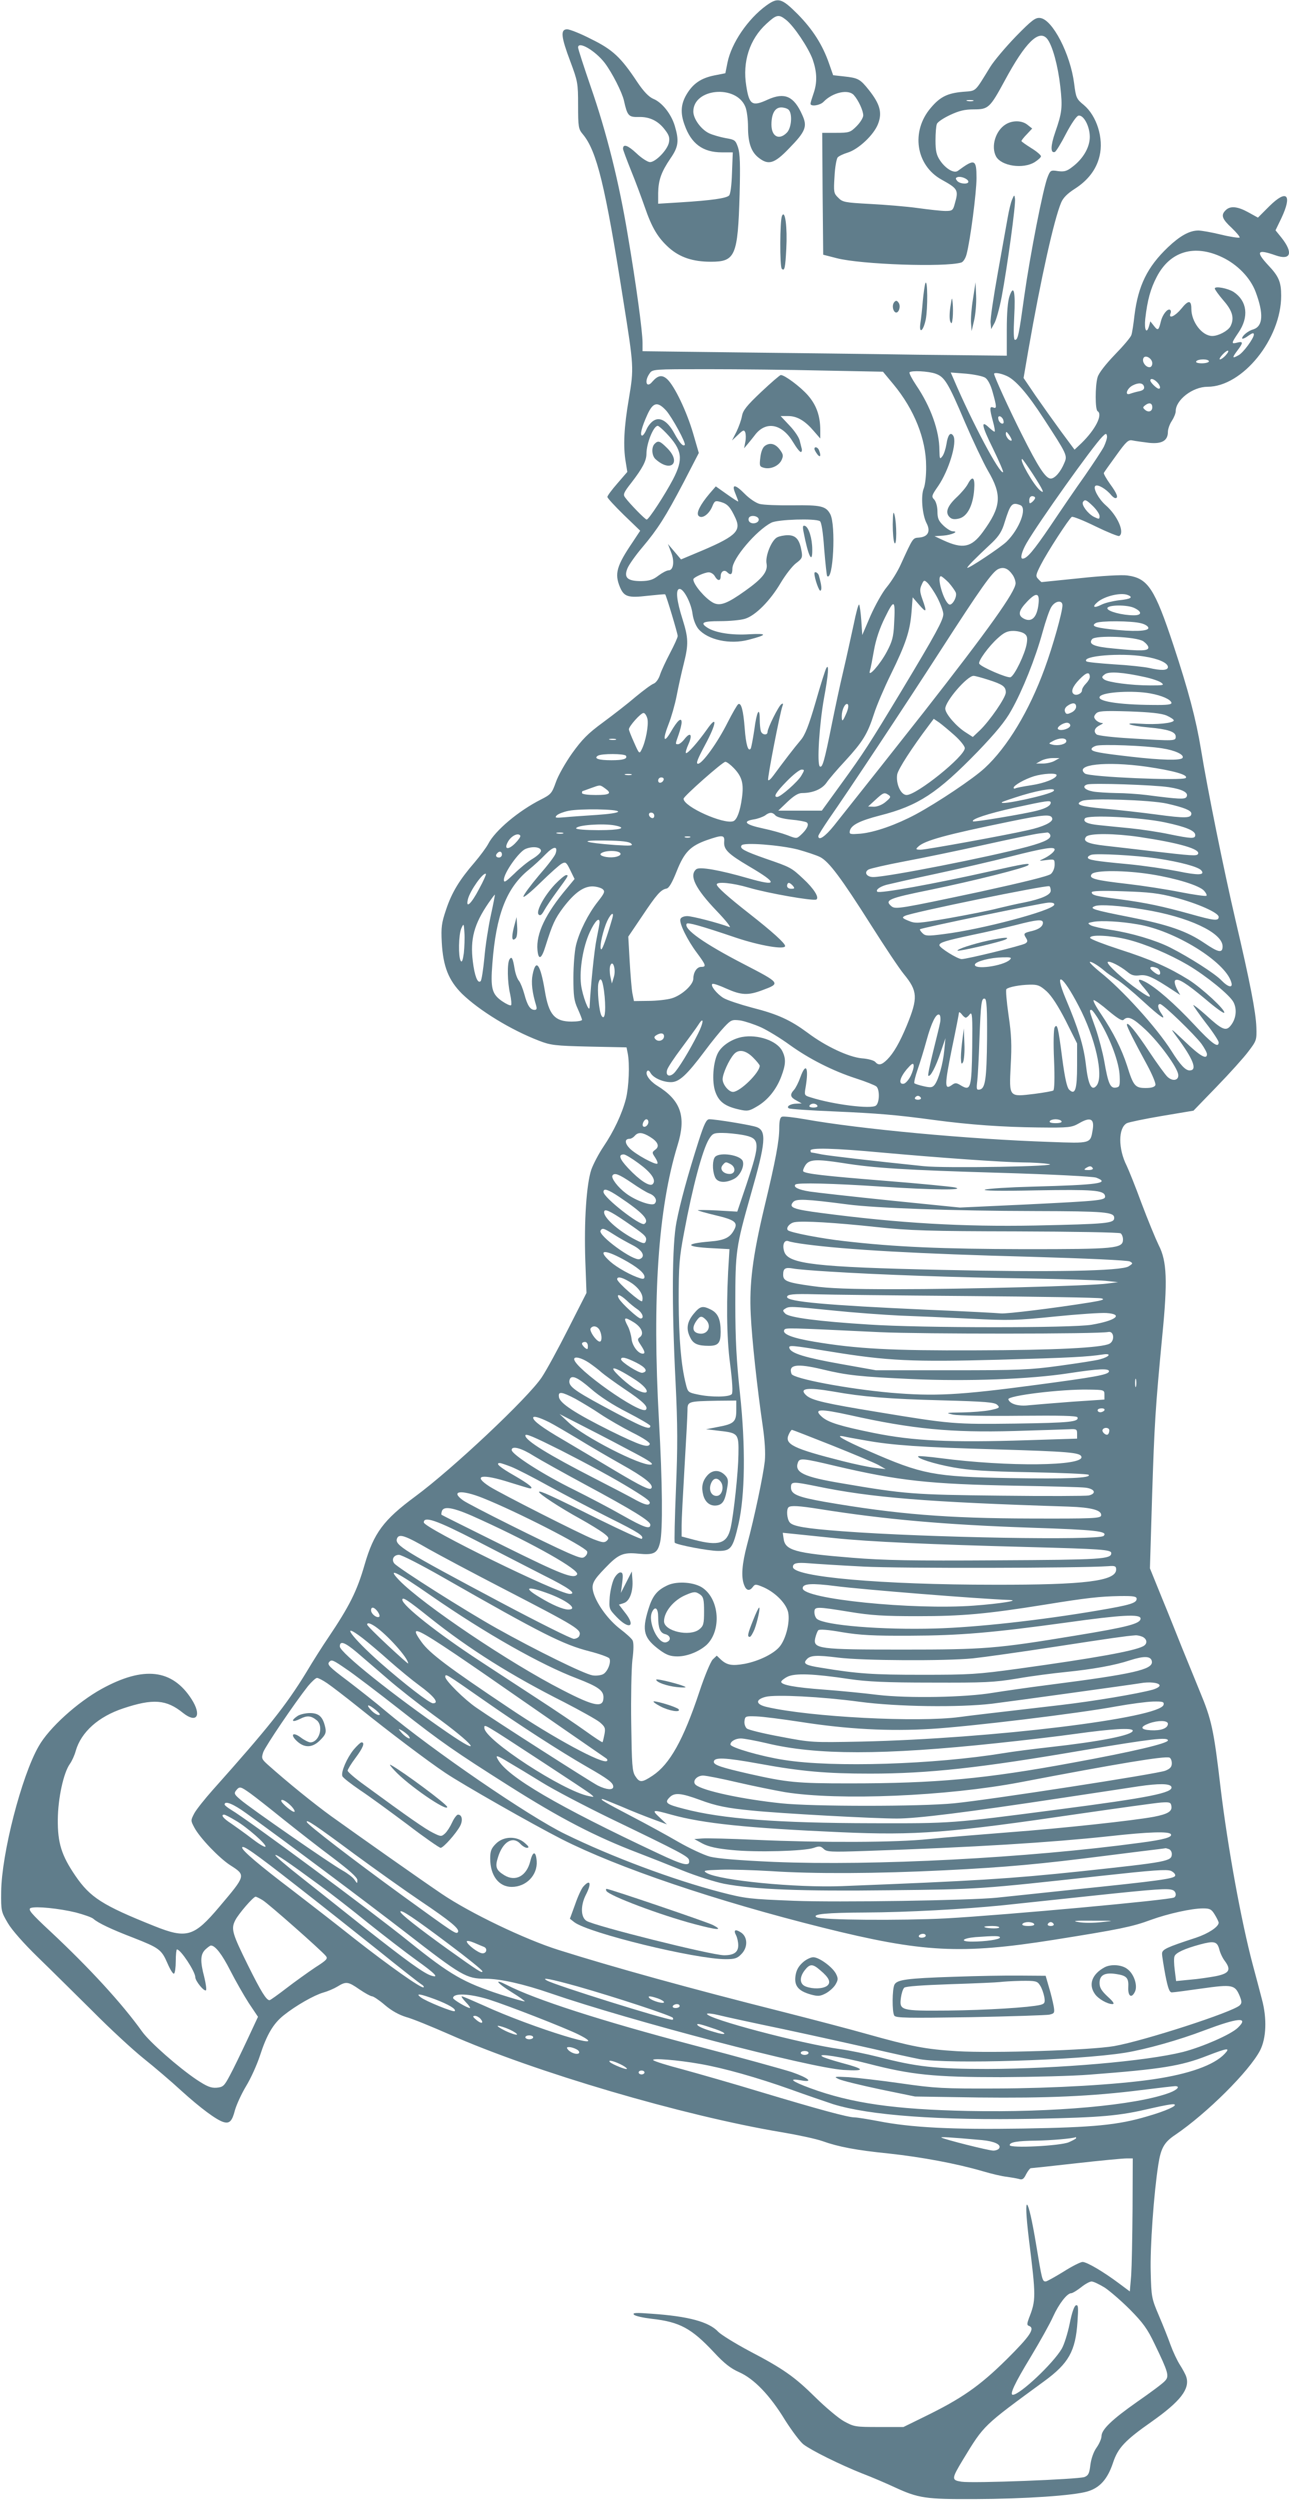 <?xml version="1.0" standalone="no"?>
<!DOCTYPE svg PUBLIC "-//W3C//DTD SVG 20010904//EN"
 "http://www.w3.org/TR/2001/REC-SVG-20010904/DTD/svg10.dtd">
<svg version="1.0" xmlns="http://www.w3.org/2000/svg"
 width="660pt" height="1280pt" viewBox="0 0 660 1280"
 preserveAspectRatio="xMidYMid meet">
<g transform="translate(0,1280) scale(0.1,-0.1)"
fill="#607d8b" stroke="none">
<path d="M3924 12772 c-95 -69 -179 -193 -199 -292 l-11 -55 -56 -11 c-69 -14
-110 -42 -143 -98 -29 -49 -32 -95 -10 -155 34 -97 94 -141 191 -141 l56 0 -4
-105 c-2 -65 -8 -109 -15 -116 -14 -14 -89 -25 -250 -35 l-113 -7 0 54 c1 67
16 109 63 178 41 59 45 90 22 167 -18 60 -65 120 -110 138 -23 10 -49 37 -82
86 -84 127 -126 166 -236 220 -54 28 -110 50 -123 50 -35 0 -32 -37 16 -164
38 -102 40 -111 40 -225 0 -111 2 -122 24 -148 72 -86 115 -264 207 -848 55
-345 55 -349 29 -506 -25 -145 -30 -245 -16 -325 l8 -50 -51 -59 c-28 -32 -51
-63 -51 -69 0 -6 38 -47 84 -92 l84 -81 -39 -59 c-82 -121 -93 -161 -65 -229
21 -50 41 -57 143 -45 48 5 88 9 89 7 6 -7 64 -200 64 -213 0 -8 -18 -47 -39
-87 -21 -40 -44 -89 -51 -110 -7 -23 -21 -42 -33 -47 -12 -4 -53 -35 -92 -67
-38 -33 -113 -91 -167 -131 -78 -57 -108 -88 -159 -159 -34 -48 -72 -115 -83
-148 -20 -56 -25 -62 -76 -88 -115 -58 -235 -159 -270 -227 -10 -19 -42 -62
-70 -95 -77 -89 -117 -154 -146 -242 -23 -68 -26 -90 -22 -168 7 -124 35 -194
104 -263 88 -85 248 -184 394 -240 59 -23 82 -26 256 -30 l192 -4 6 -30 c11
-55 6 -173 -9 -233 -20 -78 -63 -168 -115 -245 -23 -34 -51 -87 -62 -117 -25
-74 -38 -263 -31 -468 l6 -164 -93 -183 c-51 -101 -112 -213 -136 -249 -69
-104 -455 -468 -649 -611 -161 -119 -211 -186 -258 -348 -39 -136 -78 -213
-187 -375 -26 -38 -77 -118 -112 -177 -104 -170 -197 -286 -478 -601 -41 -46
-84 -100 -95 -120 -19 -37 -19 -37 0 -73 28 -53 128 -157 184 -193 81 -52 81
-51 -56 -213 -130 -154 -167 -165 -334 -98 -265 106 -327 146 -403 257 -71
104 -91 168 -90 288 1 108 29 239 62 285 10 14 24 44 30 67 28 96 116 175 243
217 153 51 221 46 307 -24 70 -55 96 -12 43 71 -99 154 -245 171 -460 53 -125
-69 -270 -200 -323 -294 -88 -153 -190 -551 -192 -745 -1 -98 0 -102 34 -160
21 -36 82 -105 154 -175 65 -63 191 -188 280 -276 88 -89 206 -198 261 -242
55 -44 142 -118 194 -166 96 -87 180 -150 216 -160 31 -9 44 6 58 61 8 28 33
83 57 123 24 39 56 110 71 156 35 108 68 164 122 207 61 49 156 103 202 116
22 6 55 20 73 31 44 27 54 26 113 -15 28 -19 57 -35 64 -35 7 0 37 -20 66 -45
34 -29 72 -50 108 -61 31 -8 131 -49 222 -89 436 -193 1199 -417 1702 -501 83
-14 176 -34 207 -45 84 -30 174 -47 342 -64 166 -18 344 -51 478 -90 47 -14
103 -27 125 -29 22 -3 50 -8 62 -11 17 -6 25 -1 37 24 9 17 20 31 24 31 4 0
108 11 231 25 124 14 240 25 258 25 l33 0 -1 -257 c-1 -142 -4 -295 -7 -341
l-7 -83 -55 41 c-80 60 -165 110 -187 110 -10 0 -54 -22 -98 -50 -44 -27 -85
-50 -91 -50 -17 0 -19 9 -48 185 -43 260 -68 283 -38 33 37 -298 37 -313 0
-407 -10 -27 -10 -35 0 -38 34 -12 7 -52 -115 -173 -139 -137 -230 -200 -423
-294 l-104 -51 -126 0 c-120 0 -127 1 -178 29 -29 16 -94 71 -145 121 -108
107 -166 148 -342 240 -71 38 -142 82 -157 97 -48 52 -154 80 -343 93 -79 6
-98 5 -89 -5 7 -7 48 -16 91 -21 143 -16 203 -48 319 -172 52 -56 85 -82 128
-101 77 -34 158 -118 236 -246 35 -55 77 -111 94 -124 42 -32 190 -105 301
-149 50 -19 124 -51 165 -70 123 -57 160 -62 410 -61 260 1 507 18 578 39 64
19 103 63 131 147 25 76 62 115 196 209 149 105 199 169 179 231 -4 13 -19 40
-33 62 -14 22 -35 67 -47 100 -12 34 -39 102 -60 151 -37 87 -39 95 -42 222
-4 125 16 406 39 552 13 84 30 114 87 152 162 110 379 326 434 432 32 63 36
164 9 263 -11 43 -32 122 -46 174 -60 225 -129 606 -165 905 -35 300 -46 351
-107 497 -30 73 -72 176 -93 228 -21 52 -65 164 -100 248 l-62 153 11 367 c12
376 17 454 52 822 28 282 24 384 -18 465 -16 33 -56 130 -88 215 -31 85 -66
171 -76 192 -44 87 -44 194 1 218 10 5 91 22 180 37 l161 27 119 123 c66 68
139 149 162 180 42 55 43 59 41 124 -3 79 -32 229 -107 549 -60 257 -144 673
-176 870 -26 159 -66 308 -141 535 -97 293 -131 345 -237 359 -28 4 -132 -2
-243 -14 -107 -11 -195 -20 -196 -20 -1 0 -9 7 -17 16 -14 14 -13 21 13 72 33
65 144 236 159 246 6 3 61 -19 122 -49 62 -30 116 -52 121 -49 29 18 -9 105
-70 158 -36 32 -65 86 -53 98 11 11 55 -14 82 -47 7 -8 16 -15 21 -15 17 0 9
23 -27 72 -19 27 -34 53 -32 57 2 4 30 44 63 89 53 74 63 82 85 77 14 -3 51
-8 83 -12 66 -7 97 11 97 56 0 14 9 40 20 56 11 17 20 39 20 50 0 58 87 125
163 125 179 0 377 245 377 466 0 70 -12 99 -66 156 -66 71 -57 84 37 51 79
-28 92 13 30 91 l-30 37 30 62 c57 121 28 150 -61 62 l-59 -59 -49 27 c-56 31
-93 34 -116 11 -26 -25 -19 -45 31 -91 25 -24 43 -46 40 -49 -3 -3 -46 3 -95
15 -49 12 -101 21 -116 21 -45 0 -94 -27 -156 -86 -105 -100 -152 -196 -171
-347 -5 -45 -12 -91 -16 -102 -3 -11 -41 -56 -85 -101 -48 -50 -82 -94 -88
-115 -13 -44 -13 -166 0 -174 28 -17 -11 -94 -83 -164 l-35 -33 -69 93 c-38
52 -97 135 -131 184 l-61 90 24 140 c65 372 132 671 168 757 10 25 32 47 71
72 67 43 110 99 126 167 22 90 -14 206 -81 262 -37 30 -40 37 -49 109 -19 151
-111 329 -174 336 -24 3 -42 -10 -125 -95 -53 -55 -112 -125 -131 -156 -82
-133 -69 -121 -140 -127 -78 -7 -116 -25 -164 -82 -103 -120 -77 -295 56 -368
83 -46 87 -53 67 -122 -9 -35 -13 -38 -48 -38 -21 0 -84 7 -142 15 -57 8 -167
17 -244 21 -129 7 -141 9 -163 32 -23 22 -24 29 -19 108 2 46 10 90 16 98 6 7
29 18 52 25 55 17 134 91 155 147 22 57 10 101 -46 172 -46 58 -56 63 -130 71
l-54 6 -21 60 c-33 95 -83 174 -161 253 -82 82 -100 87 -160 44z m100 -73 c41
-32 115 -143 137 -203 23 -67 24 -119 4 -176 -8 -23 -15 -46 -15 -51 0 -16 49
-9 67 10 46 48 127 66 155 34 24 -27 48 -80 48 -104 0 -11 -15 -36 -34 -55
-32 -32 -38 -34 -105 -34 l-71 0 2 -312 3 -312 70 -18 c124 -32 553 -47 637
-22 10 3 22 22 27 42 19 70 51 317 51 390 0 98 -9 101 -96 37 -20 -14 -63 12
-91 54 -18 27 -23 48 -23 102 0 37 3 75 7 84 3 10 33 30 67 46 47 22 75 29
123 29 74 0 82 8 158 148 105 195 175 264 217 213 27 -34 55 -137 67 -244 12
-108 9 -133 -26 -234 -24 -69 -25 -109 -2 -101 6 2 32 44 57 93 28 53 54 91
64 93 26 5 58 -54 58 -109 0 -54 -35 -113 -90 -154 -28 -22 -42 -25 -73 -21
-36 6 -39 4 -52 -28 -23 -53 -92 -409 -120 -609 -28 -203 -33 -227 -48 -227
-7 0 -8 39 -4 118 7 129 -2 169 -24 106 -9 -26 -14 -85 -14 -172 l0 -133 -455
5 c-250 4 -670 9 -932 12 l-478 6 0 43 c0 57 -32 295 -76 554 -45 271 -108
523 -190 759 -35 102 -64 191 -64 199 0 35 88 -16 137 -80 37 -49 89 -151 98
-193 17 -77 24 -84 74 -83 56 2 101 -19 136 -66 21 -27 25 -41 20 -65 -8 -38
-68 -100 -97 -100 -11 0 -43 20 -70 46 -44 41 -68 49 -68 22 0 -5 19 -56 41
-111 23 -56 54 -140 70 -186 37 -108 68 -159 125 -210 56 -49 122 -71 214 -71
125 0 138 29 147 345 4 154 2 209 -8 240 -13 38 -17 40 -64 48 -27 5 -66 16
-85 25 -41 20 -80 74 -80 111 0 119 219 139 266 25 8 -18 14 -65 14 -104 0
-81 16 -128 55 -158 50 -39 80 -30 155 48 85 87 95 112 68 171 -43 97 -90 118
-177 79 -80 -37 -95 -27 -110 71 -20 123 17 238 103 317 52 48 63 50 100 21z
m959 -416 c-7 -2 -21 -2 -30 0 -10 3 -4 5 12 5 17 0 24 -2 18 -5z m-945 -45
c20 -20 15 -91 -8 -116 -40 -42 -80 -22 -80 40 0 56 18 88 50 88 14 0 31 -5
38 -12z m920 -366 c5 -17 -43 -15 -57 2 -9 11 -9 15 1 19 17 6 51 -7 56 -21z
m1300 -389 c78 -37 144 -105 171 -177 42 -112 38 -176 -11 -192 -27 -7 -58
-33 -58 -46 0 -5 14 0 30 12 23 16 30 18 30 7 0 -19 -55 -94 -79 -106 -32 -18
-33 -13 -7 22 32 42 33 51 1 43 -32 -8 -31 -4 6 51 55 80 45 162 -24 208 -29
19 -97 32 -97 18 0 -5 20 -33 45 -62 47 -54 56 -91 35 -132 -13 -23 -61 -49
-93 -49 -52 0 -107 72 -107 139 0 45 -15 46 -51 1 -32 -39 -67 -55 -56 -25 4
8 2 17 -2 19 -13 8 -39 -25 -47 -59 -11 -46 -15 -50 -35 -24 l-19 24 -6 -22
c-13 -47 -26 -23 -20 35 11 96 27 154 59 215 68 131 193 168 335 100z m17
-503 c-10 -11 -23 -20 -28 -20 -6 0 0 11 13 25 27 29 42 25 15 -5z m-375 -40
c0 -11 -6 -20 -14 -20 -20 0 -39 27 -32 45 8 22 46 1 46 -25z m290 10 c0 -5
-16 -10 -36 -10 -21 0 -33 4 -29 10 3 6 19 10 36 10 16 0 29 -4 29 -10z
m-1977 -47 l308 -6 54 -65 c106 -128 167 -280 167 -419 1 -45 -5 -96 -12 -113
-16 -38 -8 -135 14 -178 22 -42 8 -70 -37 -74 -34 -3 -30 4 -95 -138 -16 -36
-48 -87 -71 -115 -23 -27 -60 -94 -84 -148 l-42 -98 -5 75 c-3 41 -8 77 -11
81 -4 3 -16 -43 -28 -102 -13 -59 -36 -166 -53 -238 -17 -71 -43 -194 -59
-273 -38 -190 -48 -224 -61 -216 -16 10 -3 214 21 349 22 118 27 181 12 155
-5 -8 -30 -87 -55 -175 -35 -120 -54 -169 -77 -195 -30 -35 -92 -116 -138
-179 -14 -19 -26 -30 -28 -24 -4 12 61 345 73 377 5 14 4 17 -5 11 -14 -8 -71
-123 -71 -142 0 -19 -27 -16 -34 3 -3 9 -6 36 -6 62 0 69 -16 39 -28 -56 -7
-46 -15 -88 -18 -94 -13 -20 -25 21 -31 104 -7 92 -18 132 -33 123 -6 -4 -30
-46 -54 -93 -52 -104 -130 -212 -152 -212 -12 0 -3 23 36 96 59 109 65 159 10
80 -46 -65 -101 -128 -108 -121 -3 2 3 23 13 45 22 49 11 65 -19 28 -12 -16
-27 -28 -34 -28 -15 0 -15 -1 3 50 8 23 15 51 15 62 0 29 -22 9 -56 -50 -36
-61 -42 -39 -11 40 14 35 33 101 42 148 9 47 25 119 36 162 25 100 24 131 -6
227 -31 97 -37 156 -15 156 21 0 59 -72 66 -128 4 -29 16 -60 30 -77 48 -56
162 -81 258 -55 96 25 97 33 4 28 -89 -6 -174 7 -215 33 -41 26 -25 34 63 34
48 0 105 5 128 12 54 16 130 93 184 185 24 40 58 84 77 99 32 24 35 30 29 63
-10 59 -29 81 -70 81 -19 0 -44 -5 -55 -11 -29 -15 -62 -97 -54 -135 7 -40
-21 -76 -110 -139 -91 -65 -128 -79 -163 -61 -40 21 -102 93 -102 120 0 10 58
36 79 36 11 0 25 -9 31 -20 14 -25 30 -26 30 -1 0 25 18 37 33 22 18 -18 27
-13 27 18 0 51 122 195 199 235 32 17 225 23 249 8 8 -5 16 -55 22 -142 6 -74
13 -136 15 -139 31 -31 46 261 16 317 -22 41 -48 47 -191 45 -74 -1 -151 2
-170 7 -20 5 -53 28 -75 50 -51 52 -71 54 -50 4 8 -20 15 -38 15 -41 0 -3 -26
14 -57 36 l-58 41 -32 -37 c-48 -57 -70 -100 -56 -114 17 -17 52 7 69 46 13
32 16 33 45 25 35 -10 49 -27 75 -83 31 -68 0 -95 -210 -182 l-69 -29 -33 39
-34 40 16 -42 c19 -47 12 -93 -13 -93 -9 0 -32 -12 -52 -27 -27 -21 -46 -27
-88 -28 -71 0 -90 18 -70 66 8 19 42 67 76 107 79 94 117 153 212 334 l77 149
-29 100 c-33 113 -95 242 -132 277 -27 25 -48 21 -77 -12 -29 -36 -43 1 -14
42 15 22 17 22 297 22 155 0 421 -3 590 -7z m577 -16 c46 -16 65 -46 150 -247
41 -95 94 -207 118 -249 74 -126 69 -185 -26 -315 -58 -79 -102 -88 -202 -42
l-45 21 45 3 c42 3 84 22 48 22 -9 0 -30 13 -47 29 -25 24 -31 37 -31 72 0 25
-7 50 -16 61 -16 16 -14 21 20 70 55 81 98 224 77 257 -14 22 -28 5 -35 -43
-4 -24 -13 -52 -21 -62 -13 -17 -14 -14 -15 31 0 100 -45 224 -119 333 -22 33
-37 62 -34 66 10 10 96 6 133 -7z m255 -21 c13 -9 28 -37 38 -75 21 -75 21
-85 2 -77 -18 7 -19 -5 -1 -71 8 -29 12 -53 8 -53 -3 0 -16 10 -29 22 -42 40
-37 9 21 -108 31 -64 55 -119 52 -121 -15 -15 -160 257 -253 476 l-15 34 78
-6 c43 -4 87 -13 99 -21z m108 10 c45 -19 107 -89 191 -219 120 -184 122 -189
106 -226 -19 -47 -49 -81 -70 -81 -26 0 -64 58 -150 230 -64 127 -140 294
-140 306 0 8 32 4 63 -10z m771 -32 c16 -16 21 -34 9 -34 -10 0 -43 32 -43 42
0 13 17 9 34 -8z m-66 -25 c2 -11 -6 -18 -25 -22 -15 -3 -36 -9 -47 -13 -29
-11 -16 28 14 43 31 16 54 13 58 -8z m42 -104 c0 -21 -19 -28 -36 -14 -14 12
-14 14 2 26 19 14 34 9 34 -12z m-2489 -17 c30 -34 103 -167 95 -176 -9 -9
-26 10 -53 59 -34 63 -74 87 -107 65 -13 -8 -29 -28 -36 -45 -7 -17 -17 -31
-22 -31 -13 0 -3 42 27 108 29 63 52 68 96 20z m1727 -52 c3 -12 -1 -17 -10
-14 -7 3 -15 13 -16 22 -3 12 1 17 10 14 7 -3 15 -13 16 -22z m-1727 -63 c83
-87 89 -133 35 -237 -41 -78 -124 -206 -135 -206 -7 0 -87 81 -110 113 -12 15
-8 25 32 76 57 74 77 112 77 148 0 53 36 143 58 143 4 0 24 -17 43 -37z m1769
-36 c0 -5 -7 -4 -15 3 -8 7 -15 20 -15 29 1 13 3 13 15 -3 8 -11 15 -24 15
-29z m472 -34 c-11 -21 -55 -87 -97 -148 -43 -60 -122 -176 -177 -258 -87
-128 -120 -167 -142 -167 -14 0 -4 37 20 79 62 107 339 496 388 545 18 18 21
19 24 4 2 -9 -6 -34 -16 -55z m-363 -141 c51 -79 63 -104 37 -83 -34 28 -110
161 -92 161 2 0 27 -35 55 -78z m11 -121 c0 -5 -7 -14 -15 -21 -13 -10 -15 -9
-15 9 0 12 6 21 15 21 8 0 15 -4 15 -9z m297 -43 c18 -18 33 -40 33 -50 0 -17
-2 -17 -29 -4 -32 17 -65 62 -56 76 10 15 17 12 52 -22z m-373 6 c37 -14 -4
-122 -70 -187 -31 -30 -195 -139 -201 -134 -3 4 37 45 128 130 34 33 50 58 63
103 30 96 38 104 80 88z m-1339 -74 c0 -18 -33 -26 -47 -12 -6 6 -7 15 -3 22
10 16 50 8 50 -10z m1299 -282 c9 -12 16 -32 16 -44 0 -42 -136 -233 -471
-661 -179 -227 -253 -321 -459 -580 -45 -56 -80 -80 -80 -53 0 5 25 44 54 87
98 140 387 576 570 860 209 324 267 406 298 420 27 12 50 3 72 -29z m-327 -40
c16 -18 33 -42 37 -52 8 -22 -20 -70 -35 -60 -29 18 -64 144 -41 144 4 0 22
-15 39 -32z m-58 -77 c17 -33 31 -71 31 -85 0 -30 -38 -100 -213 -391 -166
-275 -195 -320 -309 -477 l-100 -138 -112 0 -111 0 47 45 c33 31 55 45 75 45
55 0 102 20 125 53 12 18 55 68 96 112 89 97 114 137 147 240 14 44 53 135 86
202 77 157 98 221 106 317 l6 78 33 -38 c38 -44 41 -39 17 28 -14 39 -14 52
-4 74 11 25 13 26 30 10 10 -10 33 -43 50 -75z m517 -44 c-9 -59 -34 -82 -70
-66 -36 17 -33 41 14 90 49 51 66 44 56 -24z m458 57 c31 -12 15 -21 -44 -27
-33 -4 -74 -14 -91 -23 -38 -19 -49 -12 -20 13 36 31 119 51 155 37z m-1196
-149 c-3 -66 -10 -90 -37 -141 -35 -66 -99 -138 -87 -98 4 12 13 59 21 105 10
56 29 113 57 169 47 96 53 92 46 -35z m862 96 c0 -34 -49 -209 -91 -323 -79
-217 -191 -403 -307 -510 -58 -54 -240 -176 -353 -237 -99 -53 -209 -92 -283
-99 -52 -4 -58 -3 -55 13 6 31 50 53 154 80 197 50 294 114 502 328 91 95 141
155 171 210 57 100 124 268 160 400 16 58 36 117 46 131 20 31 56 35 56 7z
m369 -14 c39 -19 38 -37 -3 -37 -59 0 -136 20 -136 36 0 18 104 19 139 1z m34
-78 c21 -5 37 -16 37 -24 0 -17 -78 -20 -198 -6 -78 9 -95 17 -72 31 20 13
186 12 233 -1z m-598 -53 c14 -10 17 -21 12 -51 -8 -51 -62 -164 -83 -172 -15
-6 -150 52 -160 69 -8 12 49 90 95 131 32 29 49 37 79 37 21 0 46 -6 57 -14z
m609 -39 c14 -10 26 -24 26 -32 0 -18 -39 -19 -178 -5 -101 9 -131 22 -110 48
18 21 225 13 262 -11z m5 -78 c73 -11 121 -33 121 -54 0 -18 -35 -19 -99 -4
-25 5 -105 14 -178 18 -73 5 -136 11 -140 15 -28 28 174 45 296 25z m-279
-105 c0 -8 -9 -23 -20 -34 -11 -11 -20 -26 -20 -34 0 -16 -27 -29 -41 -20 -18
11 -8 39 28 76 36 37 53 41 53 12z m281 0 c37 -8 75 -21 85 -29 17 -13 11 -14
-56 -14 -98 0 -219 16 -237 31 -13 10 -12 14 4 26 21 16 95 10 204 -14z m-801
-14 c75 -24 90 -35 90 -65 0 -26 -82 -145 -133 -194 l-36 -34 -34 22 c-49 30
-107 97 -107 123 0 38 112 168 145 168 7 0 41 -9 75 -20z m830 -70 c60 -11
102 -30 108 -47 3 -10 -20 -13 -95 -12 -178 1 -295 20 -270 45 22 22 171 30
257 14z m-1555 -98 c-20 -47 -25 -51 -25 -18 0 33 18 69 30 61 6 -4 4 -21 -5
-43z m1175 30 c0 -11 -11 -24 -25 -30 -21 -10 -27 -9 -32 5 -4 10 1 21 12 29
26 19 45 17 45 -4z m463 -45 c20 -9 37 -20 37 -25 0 -14 -89 -23 -171 -17 -97
7 -60 -10 41 -19 100 -9 140 -22 140 -47 0 -23 -3 -23 -233 -9 -88 5 -165 14
-172 20 -18 15 -10 35 18 48 16 8 18 11 6 11 -9 1 -22 8 -29 16 -10 12 -10 18
1 31 12 14 34 16 169 12 111 -4 166 -10 193 -21z m-2658 -17 c7 -32 -9 -118
-30 -158 -11 -23 -13 -21 -38 36 -15 33 -27 64 -27 68 0 16 61 84 75 84 7 0
16 -14 20 -30z m1573 -85 c29 -26 52 -55 52 -65 0 -42 -246 -240 -298 -240
-30 0 -56 59 -48 106 6 28 74 134 163 252 l24 32 28 -19 c15 -11 51 -41 79
-66z m592 51 c0 -15 -45 -30 -61 -20 -13 8 20 33 44 34 9 0 17 -6 17 -14z
m-2327 -73 c-7 -2 -21 -2 -30 0 -10 3 -4 5 12 5 17 0 24 -2 18 -5z m2307 -7
c0 -16 -42 -26 -72 -18 -20 5 -20 6 3 18 32 18 69 18 69 0z m490 -37 c67 -10
115 -33 105 -49 -9 -14 -107 -12 -263 6 -166 19 -203 26 -203 39 0 6 10 13 23
17 29 9 251 1 338 -13z m-2745 -38 c9 -16 -14 -23 -75 -23 -65 0 -91 9 -69 23
19 12 136 11 144 0z m2195 -26 c-14 -8 -41 -14 -60 -14 l-35 0 25 14 c14 8 41
14 60 14 l35 0 -25 -14z m-1642 -38 c41 -43 51 -78 41 -151 -9 -68 -25 -112
-44 -120 -49 -18 -255 74 -255 115 0 12 200 189 214 189 7 0 27 -15 44 -33z
m2112 8 c137 -20 217 -42 201 -58 -15 -15 -495 5 -516 23 -56 46 107 64 315
35z m-1767 -46 c-18 -31 -106 -109 -124 -109 -20 0 -6 24 49 80 32 33 66 60
76 60 16 0 16 -2 -1 -31z m-870 4 c-7 -2 -21 -2 -30 0 -10 3 -4 5 12 5 17 0
24 -2 18 -5z m2177 -1 c0 -17 -62 -42 -130 -52 -40 -6 -76 -13 -81 -16 -5 -3
-9 -1 -9 3 0 12 56 44 104 59 46 14 116 18 116 6z m-2012 -24 c-6 -18 -28 -21
-28 -4 0 9 7 16 16 16 9 0 14 -5 12 -12z m2587 -38 c72 -11 103 -29 90 -50 -8
-13 -36 -12 -205 10 -41 5 -111 10 -155 10 -44 1 -98 4 -119 8 -43 8 -58 27
-29 36 28 8 339 -2 418 -14z m-2887 -6 c37 -26 25 -34 -48 -34 -40 0 -70 4
-70 10 0 6 1 10 3 10 1 0 20 7 42 15 50 18 46 18 73 -1z m2296 -14 c-19 -19
-281 -76 -264 -57 3 3 50 19 105 36 100 30 178 40 159 21z m-844 -20 c13 -9
10 -14 -15 -35 -17 -15 -43 -25 -60 -25 l-30 1 37 34 c41 38 46 40 68 25z
m1425 -44 c88 -20 125 -35 125 -51 0 -24 -30 -25 -178 -5 -81 11 -201 24 -267
30 -125 11 -156 22 -114 40 35 15 348 5 434 -14z m-595 5 c0 -15 -23 -29 -70
-41 -60 -16 -323 -60 -328 -55 -11 11 77 40 212 70 166 36 186 39 186 26z
m-2215 -46 c0 -6 -48 -13 -110 -17 -60 -4 -134 -9 -164 -12 -48 -4 -52 -3 -40
10 9 8 35 18 60 23 59 12 254 9 254 -4z m185 -21 c0 -9 -5 -14 -12 -12 -18 6
-21 28 -4 28 9 0 16 -7 16 -16z m620 2 c7 -9 40 -18 80 -22 37 -3 73 -10 80
-14 15 -9 2 -36 -30 -65 -21 -19 -22 -19 -68 -1 -26 10 -83 26 -126 35 -89 19
-107 36 -47 46 21 3 47 13 58 20 23 18 38 18 53 1z m1418 -17 c3 -18 -47 -42
-125 -59 -113 -26 -521 -100 -548 -100 -26 0 -28 2 -14 15 32 32 143 62 469
129 180 37 213 39 218 15z m576 -19 c109 -23 156 -43 156 -65 0 -20 -19 -19
-132 4 -51 11 -143 25 -203 31 -61 6 -133 13 -160 16 -58 6 -81 17 -70 34 12
20 287 6 409 -20z m-2815 -16 c65 -13 27 -24 -84 -24 -65 0 -115 4 -115 9 0
17 138 27 199 15z m-266 -41 c-7 -2 -21 -2 -30 0 -10 3 -4 5 12 5 17 0 24 -2
18 -5z m2493 -4 c12 -20 -20 -38 -116 -64 -198 -53 -717 -155 -789 -155 -34 0
-49 25 -23 39 10 5 92 24 182 41 91 17 275 55 410 85 135 30 261 56 280 58 19
2 38 5 42 5 4 1 10 -3 14 -9z m-2712 -7 c3 -5 -10 -23 -28 -41 -35 -34 -56
-29 -36 8 16 31 53 50 64 33z m3171 -7 c201 -30 314 -62 299 -87 -7 -11 -25
-10 -249 16 -77 9 -178 21 -224 26 -91 10 -119 23 -100 46 15 19 145 18 274
-1z m-2302 -2 c-7 -2 -19 -2 -25 0 -7 3 -2 5 12 5 14 0 19 -2 13 -5z m175 -22
c-3 -40 19 -62 127 -126 150 -88 148 -105 -5 -61 -146 42 -248 60 -265 46 -38
-32 -5 -99 105 -214 47 -49 76 -86 65 -82 -59 22 -191 56 -216 56 -17 0 -32
-6 -35 -15 -8 -20 36 -109 85 -174 46 -62 49 -71 21 -71 -22 0 -40 -28 -40
-60 0 -32 -60 -86 -111 -101 -24 -7 -78 -13 -119 -13 l-74 -1 -8 40 c-4 22
-10 96 -14 165 l-7 125 71 105 c74 111 96 136 125 141 13 3 29 31 52 89 39 98
70 129 154 159 81 28 92 27 89 -8z m-476 -10 c11 -11 -2 -12 -82 -7 -162 12
-193 25 -53 23 89 -1 126 -6 135 -16z m853 -30 c43 -12 95 -29 115 -39 45 -24
106 -105 260 -348 69 -109 144 -222 168 -251 71 -87 73 -121 15 -263 -36 -87
-68 -142 -100 -174 -29 -29 -45 -32 -62 -12 -6 7 -37 16 -69 18 -68 7 -184 61
-277 131 -88 65 -153 95 -283 128 -64 17 -130 39 -148 50 -34 21 -69 65 -56
72 4 3 36 -8 71 -24 76 -34 111 -36 185 -8 94 35 94 35 -99 135 -199 103 -306
178 -289 205 5 8 68 -9 254 -72 123 -41 250 -62 250 -42 0 14 -65 73 -185 167
-111 87 -165 136 -165 148 0 16 81 8 163 -16 98 -29 333 -70 347 -61 16 10
-13 56 -67 106 -61 57 -64 59 -192 103 -111 39 -135 52 -124 68 9 17 197 2
288 -21z m-1315 -7 c0 -8 -19 -26 -42 -40 -24 -14 -67 -49 -95 -77 -44 -42
-53 -48 -53 -31 0 35 77 144 111 158 36 15 79 10 79 -10z m75 -13 c-3 -12 -42
-63 -86 -113 -43 -51 -79 -100 -79 -108 0 -8 39 24 88 72 48 47 97 91 109 97
19 10 23 7 43 -34 l22 -45 -38 -46 c-110 -130 -160 -234 -152 -318 5 -54 21
-46 41 20 36 114 48 140 91 198 58 76 105 110 153 108 20 -1 43 -8 50 -15 12
-11 7 -21 -26 -63 -49 -62 -95 -153 -112 -224 -7 -30 -13 -104 -13 -165 0 -92
3 -118 22 -159 12 -27 22 -52 22 -57 0 -5 -24 -9 -53 -9 -87 0 -117 35 -137
156 -23 139 -46 170 -63 84 -8 -40 -2 -92 18 -157 5 -17 3 -23 -8 -23 -22 0
-37 23 -52 80 -8 29 -20 59 -28 69 -8 9 -18 36 -22 61 -9 55 -15 66 -26 49
-13 -20 -11 -119 3 -178 6 -28 8 -54 5 -57 -4 -4 -25 6 -47 21 -51 36 -59 65
-49 191 19 251 72 388 186 481 26 21 65 57 87 80 41 42 64 43 51 4z m2555 20
c0 -11 -27 -33 -59 -48 -24 -11 -22 -11 17 -6 41 5 42 5 42 -24 0 -17 -8 -37
-19 -47 -12 -11 -138 -42 -362 -91 -409 -87 -434 -91 -454 -75 -38 32 -17 41
200 85 223 46 486 112 500 126 12 13 -22 7 -197 -32 -281 -63 -566 -115 -576
-104 -9 9 11 25 46 35 20 5 133 31 251 56 117 25 290 65 385 89 173 44 226 52
226 36z m-2223 -25 c-2 -6 -16 -12 -31 -14 -37 -5 -81 7 -70 18 21 20 108 17
101 -4z m-607 -1 c0 -8 -7 -15 -15 -15 -16 0 -20 12 -8 23 11 12 23 8 23 -8z
m3356 -20 c119 -18 210 -43 225 -61 21 -25 -16 -26 -122 -4 -56 11 -170 28
-253 36 -172 16 -206 22 -206 34 0 5 8 11 18 14 28 8 231 -3 338 -19z m-32
-81 c126 -20 247 -57 271 -84 10 -11 16 -23 12 -26 -3 -3 -63 5 -134 19 -70
14 -193 33 -272 42 -166 19 -199 28 -181 50 17 21 171 20 304 -1z m-3441 -75
c-40 -77 -70 -104 -57 -52 11 44 80 141 92 129 2 -3 -13 -37 -35 -77z m1607
16 c10 -13 9 -15 -9 -15 -12 0 -21 6 -21 15 0 8 4 15 9 15 5 0 14 -7 21 -15z
m1320 -25 c0 -21 -47 -42 -135 -60 -33 -6 -94 -20 -135 -30 -41 -11 -153 -33
-248 -50 -163 -28 -174 -29 -210 -14 -32 13 -35 17 -19 25 30 17 724 159 740
152 4 -2 7 -12 7 -23z m634 -34 c119 -31 226 -79 226 -100 0 -22 -22 -20 -146
15 -141 39 -224 57 -359 75 -125 16 -145 21 -145 36 0 7 51 9 163 5 130 -4
181 -10 261 -31z m-3501 -93 c-13 -60 -28 -157 -33 -218 -6 -60 -14 -113 -19
-118 -15 -15 -31 27 -40 101 -14 114 6 191 81 300 16 23 30 42 32 42 1 0 -8
-48 -21 -107z m2885 55 c-10 -30 -371 -126 -565 -150 -84 -11 -95 -10 -110 5
-9 9 -15 18 -12 20 9 7 626 135 657 136 23 1 32 -3 30 -11z m457 -24 c230 -37
405 -119 405 -189 0 -36 -21 -32 -93 17 -90 61 -184 94 -383 133 -188 37 -209
44 -178 56 23 10 128 3 249 -17z m-2720 -46 c-27 -94 -50 -158 -56 -158 -11 0
1 68 23 128 19 50 46 75 33 30z m-65 -20 c0 -7 -7 -44 -15 -83 -12 -56 -31
-246 -36 -350 -1 -37 -37 57 -44 115 -9 78 11 195 45 268 26 57 50 80 50 50z
m2270 -2 c0 -18 -19 -33 -55 -42 -43 -10 -46 -13 -32 -35 10 -16 9 -21 -3 -29
-17 -11 -299 -80 -326 -80 -21 0 -114 58 -114 71 0 14 31 23 170 53 69 14 168
37 220 50 112 29 140 31 140 12z m484 -8 c190 -31 448 -190 480 -295 11 -33
-14 -29 -50 8 -32 34 -165 119 -262 168 -75 38 -200 75 -307 91 -44 7 -89 17
-100 23 -18 11 -17 12 15 18 40 7 138 2 224 -13z m-3449 -147 c-5 -37 -10 -50
-16 -40 -13 21 -11 133 3 166 12 27 13 27 16 -22 2 -27 0 -74 -3 -104z m3399
69 c92 -23 216 -76 308 -130 96 -57 215 -154 234 -191 19 -37 13 -86 -15 -120
-24 -30 -44 -21 -128 56 -35 31 -63 53 -63 49 0 -3 29 -45 65 -92 36 -46 65
-91 65 -98 0 -32 -34 -8 -125 90 -101 108 -196 191 -252 220 -41 21 -42 10 -3
-34 44 -53 36 -56 -29 -10 -78 54 -168 136 -159 145 8 8 63 -20 100 -50 21
-18 36 -22 65 -18 38 4 66 -9 177 -82 l29 -19 -18 33 c-9 19 -13 37 -8 42 13
13 56 -13 155 -96 49 -42 93 -74 96 -70 11 11 -113 126 -183 170 -100 62 -189
102 -354 155 -80 26 -147 52 -149 58 -6 19 105 14 192 -8z m-604 -104 c-35
-32 -187 -53 -178 -23 6 16 80 35 143 36 42 1 47 -1 35 -13z m485 -56 c11 -10
39 -29 62 -44 24 -14 84 -64 135 -111 92 -84 123 -105 94 -63 -18 26 -21 48
-6 48 15 0 177 -157 212 -204 15 -21 28 -45 28 -53 0 -30 -36 -9 -113 65 -75
71 -78 73 -44 27 87 -117 110 -175 68 -175 -21 0 -48 28 -93 100 -76 120 -254
316 -367 405 -27 22 -50 44 -51 49 0 9 43 -16 75 -44z m-2512 -32 l-10 -33 -8
37 c-4 21 -4 46 0 55 13 33 30 -21 18 -59z m2781 46 c16 -6 23 -34 9 -34 -11
1 -43 26 -43 34 0 8 14 8 34 0z m-2828 -146 c7 -82 0 -124 -16 -98 -13 21 -23
135 -16 166 11 43 24 15 32 -68z m2427 -48 c85 -161 129 -356 93 -406 -26 -34
-44 0 -56 106 -11 95 -38 183 -104 339 -61 147 -16 121 67 -39z m-164 75 c26
-24 59 -75 98 -151 l58 -116 0 -113 c0 -123 -10 -154 -41 -123 -11 11 -22 61
-35 159 -21 164 -26 181 -39 159 -5 -9 -7 -80 -3 -166 4 -94 2 -153 -4 -157
-5 -3 -49 -11 -96 -17 -132 -16 -130 -19 -122 144 6 105 4 159 -11 259 -10 70
-15 129 -11 133 10 11 69 22 119 23 42 1 53 -4 87 -34z m-305 -241 c-2 -209
-9 -257 -38 -262 -16 -3 -17 2 -12 45 3 26 8 122 11 213 7 185 10 213 28 207
9 -3 12 -55 11 -203z m623 140 c47 -39 69 -52 76 -45 22 22 48 10 113 -51 71
-67 163 -193 167 -230 3 -29 -28 -36 -55 -11 -11 10 -53 68 -93 128 -68 103
-115 160 -115 139 0 -11 38 -86 104 -207 26 -48 45 -94 42 -102 -4 -10 -20
-15 -50 -15 -54 0 -63 11 -95 114 -28 86 -70 170 -133 264 -27 39 -44 72 -38
72 7 0 41 -25 77 -56z m-44 -56 c55 -93 98 -211 100 -277 2 -51 0 -56 -20 -59
-28 -4 -39 20 -59 136 -8 45 -28 120 -44 167 -33 92 -34 95 -22 95 5 0 25 -28
45 -62z m-688 22 c4 0 14 8 21 18 12 14 14 -10 12 -170 -3 -209 -8 -224 -56
-196 -26 16 -31 16 -50 2 -36 -25 -36 0 2 188 20 95 36 178 36 183 0 6 7 2 14
-7 7 -10 17 -18 21 -18z m-131 -23 c-3 -18 -20 -85 -36 -150 -16 -65 -28 -121
-25 -124 10 -9 39 46 63 119 l25 73 -6 -62 c-7 -71 -29 -149 -49 -176 -12 -15
-20 -16 -56 -8 -23 5 -44 12 -48 15 -3 4 4 34 16 69 12 34 33 102 46 150 25
92 50 142 66 132 5 -3 7 -20 4 -38z m-1240 -59 c-42 -85 -103 -184 -124 -203
-23 -21 -43 -11 -34 18 3 12 37 63 74 112 37 50 76 103 86 119 29 46 28 13 -2
-46z m324 32 c34 -16 100 -56 145 -89 100 -72 220 -133 340 -172 50 -16 97
-35 104 -41 18 -15 17 -83 -2 -98 -23 -19 -218 5 -334 42 -33 10 -33 11 -26
52 17 101 2 131 -27 51 -9 -26 -24 -55 -32 -64 -23 -25 -20 -38 12 -55 l27
-15 -25 -1 c-32 0 -56 -15 -41 -24 6 -4 111 -11 234 -16 224 -10 312 -17 512
-44 179 -24 349 -36 530 -38 162 -2 172 0 211 22 57 33 78 23 69 -33 -12 -72
-7 -71 -220 -63 -419 14 -973 66 -1253 116 -57 10 -110 16 -118 13 -10 -3 -14
-22 -14 -58 0 -65 -18 -163 -76 -404 -60 -252 -78 -393 -70 -551 6 -127 33
-376 62 -575 10 -70 14 -134 10 -175 -8 -73 -53 -288 -91 -429 -26 -99 -31
-163 -15 -205 11 -30 28 -33 45 -10 11 15 15 15 57 -3 61 -28 115 -84 124
-129 9 -49 -11 -130 -41 -170 -29 -39 -109 -78 -183 -92 -63 -11 -89 -7 -120
21 l-22 21 -21 -20 c-11 -12 -42 -86 -68 -165 -82 -247 -152 -371 -239 -429
-56 -37 -67 -37 -89 -3 -16 24 -18 58 -21 270 -2 133 1 279 6 325 7 52 7 89 1
100 -5 10 -34 36 -63 58 -59 45 -117 123 -136 182 -14 46 -6 64 59 131 67 70
91 81 170 73 79 -8 98 2 111 59 14 60 12 304 -6 623 -35 631 -4 1085 95 1408
46 148 18 231 -106 307 -39 25 -63 61 -48 75 4 4 11 -1 16 -11 14 -25 63 -47
104 -47 42 0 80 34 175 161 34 46 79 101 99 122 34 36 39 38 81 33 24 -4 73
-20 108 -36z m-498 -45 c0 -21 -28 -31 -43 -16 -9 9 -8 14 3 21 22 14 40 12
40 -5z m1263 -203 c-10 -20 -26 -38 -35 -40 -29 -5 -22 29 14 73 26 30 34 35
36 22 2 -10 -5 -34 -15 -55z m52 -112 c3 -5 -3 -10 -15 -10 -12 0 -18 5 -15
10 3 6 10 10 15 10 5 0 12 -4 15 -10z m-530 -40 c4 -6 -5 -10 -20 -10 -15 0
-24 4 -20 10 3 6 12 10 20 10 8 0 17 -4 20 -10z m-865 -84 c0 -16 -18 -31 -27
-22 -8 8 5 36 17 36 5 0 10 -6 10 -14z m2115 4 c4 -6 -8 -10 -30 -10 -22 0
-34 4 -30 10 3 6 17 10 30 10 13 0 27 -4 30 -10z m-2107 -80 c41 -25 51 -49
27 -66 -17 -13 -17 -15 -1 -39 10 -15 15 -29 12 -32 -9 -9 -113 48 -142 78
-26 27 -26 49 0 49 8 0 19 7 26 15 17 20 39 19 78 -5z m1182 -80 c300 -27 623
-50 727 -51 49 0 108 -4 133 -8 76 -12 -532 -23 -642 -11 -271 28 -475 52
-520 60 -28 6 -52 10 -54 10 -2 0 -4 5 -4 10 0 15 122 12 360 -10z m-1241 -55
c66 -48 93 -87 73 -107 -15 -15 -67 19 -126 82 -45 48 -51 70 -22 70 8 0 41
-20 75 -45z m1046 1 c161 -26 322 -36 800 -50 273 -8 482 -19 498 -25 73 -28
15 -37 -329 -46 -116 -3 -224 -10 -240 -15 -19 -6 77 -8 261 -4 292 5 347 1
353 -28 4 -23 -14 -25 -398 -44 l-345 -16 -355 36 c-195 20 -382 41 -414 46
-58 9 -86 23 -73 36 10 10 190 6 443 -11 255 -17 433 -19 374 -4 -19 4 -181
20 -359 34 -312 25 -405 36 -418 48 -3 4 2 18 11 32 20 30 55 32 191 11z
m1280 -26 c4 -6 -6 -10 -22 -10 -22 0 -25 2 -13 10 19 12 27 12 35 0z m-2361
-75 c36 -25 77 -50 91 -55 29 -11 43 -36 27 -52 -14 -14 -97 15 -146 52 -43
32 -78 79 -70 92 10 16 33 7 98 -37z m-64 -72 c121 -81 158 -120 129 -139 -20
-12 -209 135 -209 164 0 21 23 13 80 -25z m1170 -39 c145 -19 540 -33 960 -34
361 -1 405 -5 405 -35 0 -28 -34 -31 -405 -39 -371 -7 -697 12 -1093 64 -146
19 -170 28 -146 56 15 18 64 16 279 -12z m-1103 -111 c69 -48 77 -57 69 -79
-5 -12 -12 -11 -48 7 -95 48 -178 124 -163 150 7 11 45 -10 142 -78z m1253 -5
c168 -18 268 -21 715 -22 286 -1 526 -5 533 -10 6 -4 12 -18 12 -31 0 -47 -36
-50 -505 -50 -422 1 -661 11 -920 41 -118 13 -279 44 -291 56 -11 12 10 37 34
41 42 8 208 -2 422 -25z m-1347 -38 c26 -17 70 -41 97 -55 51 -26 67 -59 35
-71 -31 -12 -215 122 -200 146 9 15 16 13 68 -20z m981 -50 c208 -28 580 -49
1152 -64 277 -8 500 -18 509 -24 17 -9 16 -11 -6 -25 -37 -24 -398 -31 -959
-18 -644 14 -782 30 -804 92 -12 35 -1 63 21 55 9 -4 48 -11 87 -16z m-935
-76 c74 -40 111 -71 111 -91 0 -10 -7 -12 -22 -7 -44 13 -118 54 -153 85 -67
60 -34 66 64 13z m1061 -64 c251 -16 651 -30 1010 -35 184 -3 364 -9 400 -12
l65 -7 -55 -7 c-83 -12 -733 -29 -1085 -29 -230 0 -341 4 -425 16 -131 18
-150 26 -150 58 0 32 10 39 50 32 19 -4 105 -11 190 -16z m-1014 -60 c41 -29
61 -64 52 -91 -4 -12 -128 96 -128 112 0 18 32 8 76 -21z m1714 -65 c366 -3
676 -8 690 -12 19 -5 6 -10 -55 -20 -186 -30 -432 -60 -460 -57 -16 2 -187 11
-380 19 -511 23 -715 41 -715 65 0 14 31 17 145 14 61 -2 409 -6 775 -9z
m-1742 -22 c16 -16 41 -36 56 -46 26 -18 36 -47 16 -47 -13 0 -98 78 -111 102
-15 27 5 22 39 -9z m1057 -52 c105 -11 258 -22 340 -26 83 -3 247 -10 365 -16
197 -10 234 -9 430 11 118 12 238 20 265 18 90 -6 49 -39 -76 -60 -98 -17
-871 -17 -1139 1 -258 16 -410 36 -429 56 -14 14 -14 17 -1 25 20 13 28 13
245 -9z m-1019 -61 c39 -25 53 -58 31 -75 -14 -10 -14 -14 4 -41 21 -32 24
-44 10 -44 -23 0 -52 38 -57 73 -2 22 -11 52 -19 67 -25 47 -19 51 31 20z
m-176 -39 c14 -27 13 -64 -2 -59 -19 7 -51 55 -44 67 11 17 34 13 46 -8z
m1435 -11 c217 -10 1120 -10 1170 1 29 6 34 -45 6 -60 -39 -21 -279 -33 -686
-34 -430 -2 -611 8 -825 44 -114 19 -167 40 -154 61 7 11 10 11 489 -12z
m-1495 -71 c0 -18 -2 -19 -15 -9 -8 7 -15 16 -15 21 0 5 7 9 15 9 9 0 15 -9
15 -21z m1246 -29 c289 -47 415 -53 859 -41 369 10 455 15 533 27 46 7 33 -12
-16 -25 -20 -6 -113 -20 -207 -33 -153 -21 -208 -23 -555 -23 l-385 0 -185 33
c-179 32 -250 54 -258 80 -5 17 6 16 214 -18z m-1241 -56 c22 -15 51 -37 65
-50 14 -12 67 -51 119 -86 94 -63 122 -90 108 -105 -28 -27 -367 213 -367 259
0 16 37 7 75 -18z m243 0 c50 -25 62 -46 31 -52 -17 -3 -109 55 -109 69 0 15
24 10 78 -17z m951 -34 c128 -31 194 -38 458 -50 284 -13 608 -1 807 30 151
23 209 26 204 8 -5 -16 -72 -28 -373 -68 -397 -53 -520 -59 -745 -40 -222 20
-497 72 -507 96 -18 48 26 55 156 24z m-951 -57 c71 -48 72 -84 0 -47 -35 18
-118 92 -118 106 0 11 48 -13 118 -59z m-232 -43 c43 -38 112 -83 187 -121 64
-33 117 -64 117 -69 0 -24 -41 -7 -241 101 -157 85 -182 105 -172 137 9 25 41
11 109 -48z m2791 13 c-3 -10 -5 -2 -5 17 0 19 2 27 5 18 2 -10 2 -26 0 -35z
m-1550 -27 c150 -27 286 -38 556 -45 224 -6 270 -10 283 -23 15 -14 12 -17
-35 -27 -29 -6 -93 -11 -144 -12 -84 -1 -88 -2 -47 -11 25 -5 177 -8 339 -6
212 2 295 0 298 -8 8 -23 -38 -28 -317 -32 -312 -4 -330 -3 -705 59 -269 44
-338 60 -366 85 -41 37 4 43 138 20z m1388 -16 l0 -25 -165 -11 c-91 -7 -190
-15 -220 -18 -55 -7 -99 6 -107 30 -6 19 273 53 412 50 78 -1 80 -2 80 -26z
m-2709 -21 c32 -18 91 -53 129 -79 39 -26 112 -68 163 -94 55 -27 92 -52 89
-59 -7 -21 -49 -7 -202 68 -180 90 -259 141 -263 173 -5 30 13 28 84 -9z
m2709 -59 c-3 -5 -13 -10 -21 -10 -8 0 -14 5 -14 10 0 6 9 10 21 10 11 0 17
-4 14 -10z m-1302 -25 c318 -71 517 -90 840 -81 133 4 260 8 282 9 37 2 40 0
40 -23 l0 -25 -250 -8 c-403 -13 -587 -4 -791 37 -172 35 -234 54 -266 83 -45
41 -10 42 145 8z m-1103 -194 c78 -41 99 -57 83 -59 -51 -8 -345 143 -422 216
l-46 43 140 -72 c77 -39 187 -97 245 -128z m-438 158 c20 -10 87 -49 150 -87
62 -38 160 -95 217 -127 122 -68 172 -108 155 -125 -9 -9 -52 12 -175 85 -90
54 -213 127 -274 163 -110 64 -155 98 -155 114 0 11 32 2 82 -23z m2868 -42
c0 -8 -3 -17 -7 -20 -9 -9 -34 13 -27 24 8 14 34 11 34 -4z m-1419 -77 c110
-44 217 -89 237 -100 l37 -21 -53 6 c-29 3 -105 19 -168 35 -252 64 -298 86
-276 135 6 14 14 25 17 25 3 0 95 -36 206 -80z m-1389 -25 c137 -70 270 -142
358 -196 91 -56 105 -68 94 -79 -7 -7 -27 -1 -65 19 -30 17 -124 66 -210 110
-240 123 -359 196 -359 222 0 12 40 -5 182 -76z m1558 51 c138 -25 283 -35
670 -46 370 -11 430 -16 437 -37 17 -49 -377 -53 -721 -8 -61 8 -112 12 -114
10 -11 -10 79 -39 178 -57 82 -15 169 -21 395 -25 160 -3 294 -9 299 -13 17
-17 -111 -22 -401 -17 -392 7 -450 18 -726 139 -130 57 -178 85 -125 74 12 -3
61 -12 108 -20z m-1696 -80 c29 -18 147 -84 262 -146 247 -133 334 -187 334
-206 0 -25 -31 -15 -144 49 -61 35 -172 93 -246 130 -157 77 -320 181 -320
204 0 23 50 10 114 -31z m1544 -51 c324 -76 482 -93 922 -101 173 -3 334 -7
358 -10 48 -6 58 -30 17 -40 -14 -3 -218 -4 -453 -1 -446 5 -489 8 -810 63
-198 33 -246 56 -226 108 9 22 24 21 192 -19z m-1661 -4 c26 -10 114 -55 195
-100 81 -44 219 -117 307 -161 153 -76 180 -94 167 -108 -4 -3 -100 41 -214
97 -246 123 -312 153 -312 143 0 -10 108 -81 210 -137 47 -26 100 -59 118 -72
29 -22 32 -27 20 -40 -13 -12 -22 -11 -69 7 -70 28 -470 231 -531 269 -92 59
-42 68 105 21 52 -16 97 -30 101 -30 22 0 -5 22 -79 65 -77 44 -101 65 -75 65
5 0 31 -9 57 -19z m1565 -100 c279 -58 561 -81 1288 -104 121 -4 173 -19 168
-46 -3 -14 -43 -16 -358 -15 -431 1 -690 22 -1055 85 -141 25 -175 39 -175 74
0 31 8 31 132 6z m-1710 -60 c173 -69 517 -245 534 -273 3 -5 0 -17 -9 -25
-13 -13 -23 -11 -88 17 -112 49 -503 244 -538 269 -68 49 -9 56 101 12z m1721
-56 c339 -54 647 -81 1086 -96 334 -11 396 -18 372 -42 -25 -24 -904 -9 -1341
24 -185 14 -252 25 -267 46 -14 18 -17 65 -6 76 10 11 55 8 156 -8z m-1730
-56 c274 -125 506 -257 492 -279 -16 -26 -82 0 -376 146 -173 86 -316 157
-318 159 -2 2 -1 11 2 20 11 28 67 16 200 -46z m-25 -106 c114 -59 270 -139
346 -178 129 -64 171 -95 133 -95 -58 0 -747 338 -747 366 0 34 66 11 268 -93z
m1832 13 c179 -19 498 -33 995 -46 371 -10 425 -13 425 -31 0 -31 -46 -34
-585 -37 -434 -3 -579 0 -740 13 -298 24 -346 38 -353 100 l-4 28 59 -6 c32
-3 123 -13 203 -21z m-2074 -57 c57 -32 224 -121 371 -197 396 -205 412 -215
399 -247 -3 -8 -16 -15 -28 -15 -13 0 -181 84 -373 186 -504 268 -545 294
-532 328 10 26 42 15 163 -55z m65 -140 c518 -296 622 -348 758 -383 51 -13
97 -30 101 -36 11 -19 -9 -69 -32 -81 -12 -6 -36 -9 -54 -6 -43 7 -293 130
-491 241 -156 87 -503 307 -524 332 -16 20 -3 44 24 44 13 0 111 -50 218 -111z
m2159 51 c185 -10 1113 -8 1255 2 34 3 40 0 40 -17 0 -59 -158 -79 -625 -78
-574 0 -1030 40 -1030 91 0 19 18 24 80 19 36 -3 162 -11 280 -17z m-2210
-151 c279 -193 560 -352 745 -422 106 -41 135 -61 135 -96 0 -56 -44 -49 -212
38 -268 137 -712 436 -833 560 -68 71 -16 46 165 -80z m2069 51 c129 -17 727
-65 890 -71 57 -2 -47 -19 -183 -29 -311 -23 -876 34 -876 89 0 24 45 27 169
11z m-1466 -40 c95 -36 148 -80 97 -80 -27 0 -83 24 -147 63 -88 52 -65 60 50
17z m3007 -25 c0 -22 -34 -32 -199 -60 -294 -50 -619 -86 -831 -92 -274 -8
-566 16 -607 49 -7 6 -13 21 -13 34 0 30 8 30 181 2 108 -18 176 -22 349 -22
225 0 351 11 650 59 215 35 282 42 383 44 72 1 87 -2 87 -14z m-3619 -97 c202
-161 417 -296 687 -432 83 -43 166 -89 183 -103 27 -23 30 -30 24 -62 -4 -20
-8 -38 -10 -40 -2 -2 -41 24 -87 57 -46 33 -157 108 -248 167 -91 59 -223 146
-295 193 -214 140 -395 283 -395 312 0 17 27 -1 141 -92z m-266 30 c9 -14 11
-24 5 -26 -14 -5 -40 17 -40 34 0 21 17 17 35 -8z m3905 -34 c0 -26 -62 -43
-337 -88 -400 -66 -460 -71 -883 -71 -429 0 -457 4 -446 58 4 17 11 36 16 41
6 6 49 3 122 -10 91 -15 158 -19 348 -18 257 1 419 15 805 68 278 39 375 44
375 20z m-3920 -40 c61 -41 170 -162 170 -190 0 -3 -47 39 -105 93 -58 54
-105 101 -105 106 0 11 14 8 40 -9z m-64 -60 c26 -20 88 -72 138 -117 50 -44
118 -100 151 -124 78 -57 106 -93 72 -93 -18 0 -146 99 -269 207 -149 132
-211 218 -92 127z m412 -40 c63 -41 210 -142 326 -223 167 -116 446 -309 510
-353 6 -4 8 -10 4 -13 -19 -20 -273 117 -503 272 -311 208 -405 279 -446 336
-58 80 -36 76 109 -19z m3583 46 c24 -13 25 -36 2 -48 -48 -25 -250 -61 -633
-114 -217 -30 -256 -32 -500 -32 -249 0 -329 5 -515 36 -79 12 -94 21 -76 41
18 23 49 25 162 11 126 -16 547 -18 690 -4 57 6 248 33 424 60 294 45 356 54
408 58 10 1 27 -3 38 -8z m-4024 -79 c32 -27 103 -89 158 -136 55 -48 161
-131 235 -185 209 -151 265 -223 70 -89 -272 187 -550 409 -550 440 0 31 25
22 87 -30z m4071 -47 c6 -41 -94 -64 -523 -119 -110 -14 -240 -33 -290 -41
-141 -24 -435 -29 -590 -11 -71 9 -195 21 -275 27 -150 11 -220 24 -220 40 0
5 14 17 32 26 38 19 132 16 318 -12 89 -13 185 -18 420 -18 271 -1 320 1 440
21 74 13 185 27 245 33 138 14 252 34 330 60 75 24 109 22 113 -6z m-4126 -38
c35 -23 160 -118 276 -209 214 -168 281 -214 557 -389 265 -168 443 -260 660
-343 55 -21 159 -62 230 -91 72 -29 168 -59 213 -68 153 -29 396 -39 851 -33
457 5 454 5 1073 73 274 30 342 35 364 26 14 -7 24 -18 21 -25 -5 -15 -84 -26
-523 -71 -187 -20 -361 -38 -389 -41 -133 -14 -818 -25 -1040 -16 -227 9 -247
11 -375 44 -243 63 -560 182 -795 297 -186 90 -681 430 -920 630 -49 42 -136
110 -192 153 -100 75 -110 86 -96 100 11 12 20 8 85 -37z m708 -162 c177 -124
391 -262 525 -339 110 -63 135 -82 135 -102 0 -19 -35 -16 -79 6 -37 19 -528
333 -621 398 -62 42 -160 140 -160 158 0 19 1 18 200 -121z m-805 89 c22 -15
94 -70 160 -123 163 -131 354 -275 445 -336 86 -58 446 -263 595 -339 289
-147 791 -317 1340 -454 510 -127 705 -137 1180 -62 333 53 403 67 497 102 88
32 209 59 268 59 35 0 43 -4 60 -32 11 -18 20 -37 20 -41 0 -21 -53 -56 -116
-77 -153 -50 -174 -60 -174 -82 0 -12 8 -61 17 -110 13 -66 21 -88 33 -88 8 0
78 9 154 20 156 22 169 19 193 -37 12 -30 12 -38 1 -49 -34 -34 -490 -182
-644 -209 -123 -21 -616 -37 -804 -26 -162 10 -233 24 -465 89 -77 22 -268 72
-425 112 -477 120 -870 229 -1149 317 -172 54 -454 189 -600 288 -111 75 -420
293 -565 397 -87 63 -222 172 -325 264 -32 29 -33 33 -23 64 12 32 161 252
229 338 19 23 40 42 46 42 7 0 30 -12 52 -27z m4262 -10 c3 -7 -12 -16 -34
-23 -76 -21 -302 -59 -473 -79 -395 -46 -448 -52 -515 -61 -214 -29 -767 0
-988 51 -58 13 -61 38 -7 52 50 13 288 1 480 -25 194 -26 510 -30 680 -10 104
13 712 97 760 105 43 8 93 3 97 -10z m21 -100 c-13 -68 -881 -174 -1548 -189
-253 -5 -256 -5 -413 25 -87 16 -165 35 -173 42 -8 7 -14 24 -12 38 3 25 5 26
61 24 32 -1 132 -14 224 -28 242 -38 457 -49 671 -36 201 12 752 79 947 115
72 13 156 24 188 25 50 1 58 -1 55 -16z m-4033 -28 c20 -17 25 -25 14 -25 -8
0 -26 11 -39 25 -30 32 -14 32 25 0z m4055 -70 c0 -23 -36 -36 -88 -33 -53 3
-57 17 -9 35 47 17 97 16 97 -2z m-3200 -197 c124 -81 234 -154 245 -163 19
-16 19 -16 -10 -10 -132 26 -535 289 -535 349 0 21 -12 28 300 -176z m-690
138 c22 -27 -5 -17 -31 10 -21 24 -22 26 -3 16 11 -6 26 -18 34 -26z m3710 24
c0 -23 -167 -56 -430 -85 -80 -9 -183 -22 -230 -30 -355 -58 -875 -75 -1125
-35 -118 18 -275 64 -275 79 0 16 26 31 53 31 16 0 75 -11 131 -24 255 -62
598 -62 1181 0 132 14 314 35 405 48 179 25 290 32 290 16z m180 -50 c0 -15
-180 -58 -487 -114 -448 -83 -700 -106 -1145 -106 -270 0 -317 5 -513 49 -140
32 -180 45 -180 61 0 25 54 23 231 -9 217 -40 347 -51 569 -51 299 0 564 29
1100 121 340 57 425 67 425 49z m-3372 -114 c31 -18 107 -64 167 -101 61 -38
216 -119 345 -182 367 -177 405 -197 408 -216 7 -35 -28 -27 -159 35 -515 242
-772 392 -820 481 -14 24 -5 22 59 -17z m3392 -3 c0 -18 -8 -28 -33 -38 -39
-16 -899 -149 -1082 -167 -174 -17 -724 -17 -885 0 -200 21 -400 64 -437 94
-21 17 3 48 37 48 16 0 96 -16 177 -35 82 -19 191 -41 243 -50 275 -44 828
-21 1205 51 502 96 738 135 763 126 6 -2 12 -15 12 -29z m-2 -121 c10 -30
-113 -55 -583 -116 -543 -71 -540 -71 -945 -70 -488 1 -772 22 -969 74 -90 23
-100 31 -72 59 25 25 58 22 156 -14 80 -30 139 -42 265 -54 145 -15 625 -41
742 -41 103 0 354 31 848 106 168 25 343 52 390 59 102 15 162 15 168 -3z
m-4715 -34 c25 -18 101 -78 169 -133 69 -55 181 -143 251 -195 86 -65 126
-101 127 -115 0 -19 -1 -19 -15 2 -8 12 -36 33 -61 47 -61 34 -475 321 -522
362 -32 27 -35 33 -23 48 18 22 22 21 74 -16z m211 -67 c11 -12 17 -24 14 -26
-7 -7 -68 44 -68 56 0 13 30 -4 54 -30z m1689 0 c50 -22 124 -51 162 -65 l70
-26 -37 35 c-44 41 -38 42 59 15 165 -46 395 -69 868 -90 388 -17 552 -4 1225
95 201 29 388 55 415 57 45 3 50 1 53 -19 4 -26 -18 -40 -90 -54 -108 -20
-470 -59 -737 -79 -152 -12 -338 -27 -415 -35 -165 -18 -553 -19 -886 -4 -129
6 -253 9 -275 7 l-40 -3 42 -23 c31 -16 74 -26 150 -33 124 -13 372 -6 420 11
28 10 35 9 50 -5 16 -16 35 -17 213 -11 559 19 949 43 1254 76 198 22 302 25
311 10 10 -15 -34 -28 -157 -44 -576 -78 -1363 -119 -1875 -98 -180 8 -288 17
-328 27 -33 9 -105 43 -161 75 -55 32 -166 93 -247 135 -132 69 -159 85 -142
85 3 0 47 -18 98 -39z m-1922 -34 c207 -149 610 -451 817 -611 286 -222 310
-236 407 -236 76 0 196 -27 335 -75 406 -140 1327 -381 1499 -392 115 -7 112
4 -9 36 -47 13 -92 27 -100 33 -29 18 100 -2 236 -37 220 -57 337 -69 679 -69
165 1 370 6 455 13 367 28 467 44 602 97 104 40 119 42 89 10 -54 -58 -182
-104 -367 -131 -184 -27 -504 -46 -804 -47 -270 -1 -311 1 -485 26 -104 15
-226 29 -270 32 -74 4 -78 3 -50 -10 17 -8 111 -31 210 -52 l180 -37 324 -5
c348 -4 583 6 835 38 88 11 166 20 173 20 28 0 11 -19 -29 -34 -172 -64 -595
-102 -1032 -93 -375 8 -596 39 -808 117 -93 34 -115 52 -48 40 69 -13 41 12
-46 42 -43 14 -270 77 -504 138 -470 124 -810 233 -957 309 -67 34 -50 10 27
-38 39 -24 69 -46 67 -47 -2 -2 -58 14 -124 35 -190 62 -257 101 -465 268
-203 164 -827 626 -915 678 -18 11 -33 23 -33 27 0 21 45 3 111 -45z m-55 -37
c58 -33 162 -125 153 -134 -4 -4 -35 15 -70 42 -35 27 -83 61 -106 77 -39 25
-55 45 -35 45 4 0 30 -13 58 -30z m609 -172 c105 -77 255 -184 335 -238 159
-107 204 -145 195 -161 -9 -13 -13 -10 -285 187 -260 189 -483 361 -489 376
-6 18 46 -17 244 -164z m-302 -158 c117 -91 306 -241 420 -332 114 -92 216
-172 225 -177 9 -5 14 -12 11 -15 -9 -9 -178 111 -354 249 -88 70 -231 181
-317 247 -170 129 -258 204 -258 219 0 17 57 -22 273 -191z m4471 184 c9 -3
16 -14 16 -25 0 -38 -19 -41 -465 -89 -371 -39 -540 -49 -1225 -76 -237 -9
-623 29 -691 67 -22 13 -15 14 71 17 52 2 167 -2 255 -7 222 -15 547 -13 890
4 323 16 492 32 830 75 127 16 246 31 265 33 19 2 36 5 37 5 1 1 8 -1 17 -4z
m-4344 -188 c52 -38 163 -124 245 -191 83 -66 194 -152 247 -190 97 -69 119
-93 76 -79 -37 11 -125 75 -336 241 -109 87 -258 205 -330 262 -73 57 -132
108 -132 113 0 10 63 -33 230 -156z m4364 -22 c17 -6 22 -29 8 -38 -21 -13
-865 -90 -1167 -107 -230 -12 -643 -9 -665 6 -24 16 55 23 250 24 215 1 506
17 705 37 83 9 290 31 460 49 331 35 384 38 409 29z m-4659 -52 c31 -19 299
-256 323 -285 12 -14 6 -21 -55 -60 -37 -25 -103 -72 -147 -106 -43 -33 -82
-61 -86 -61 -16 0 -43 43 -110 178 -82 166 -88 187 -65 232 17 33 92 120 104
120 3 0 20 -8 36 -18z m-956 -63 c41 -11 82 -25 90 -33 24 -21 91 -53 203 -96
133 -52 145 -61 175 -130 14 -33 29 -57 34 -54 5 3 9 32 9 65 0 32 3 59 6 59
19 0 93 -112 94 -142 0 -20 46 -76 55 -67 3 4 -1 34 -9 67 -22 83 -20 117 6
142 12 11 24 20 28 20 22 0 57 -45 99 -128 27 -53 70 -128 95 -167 l47 -70
-56 -120 c-31 -66 -70 -147 -88 -180 -29 -55 -35 -60 -68 -63 -29 -2 -49 6
-102 41 -95 64 -240 192 -279 246 -103 144 -269 325 -471 514 -99 92 -115 112
-100 119 26 10 146 -2 232 -23z m1908 -161 c95 -71 173 -134 173 -140 0 -12
-19 0 -180 115 -150 108 -240 179 -240 190 0 15 69 -31 247 -165z m3345 112
c-41 -5 -95 -5 -120 0 -36 6 -18 8 73 7 113 0 116 0 47 -7z m-347 -10 c4 -6
-8 -10 -30 -10 -22 0 -34 4 -30 10 3 6 17 10 30 10 13 0 27 -4 30 -10z m100 0
c3 -5 -3 -10 -15 -10 -12 0 -18 5 -15 10 3 6 10 10 15 10 5 0 12 -4 15 -10z
m-279 -18 c-5 -8 -76 -4 -76 4 0 2 18 4 41 4 22 0 38 -4 35 -8z m-376 -42 c0
-5 -9 -10 -21 -10 -11 0 -17 5 -14 10 3 6 13 10 21 10 8 0 14 -4 14 -10z m380
-9 c0 -10 -74 -21 -143 -21 -65 0 -51 17 18 23 99 7 125 7 125 -2z m-2642 -48
c19 -8 14 -33 -7 -33 -21 0 -81 46 -81 61 0 5 17 2 38 -7 20 -9 43 -18 50 -21z
m3765 -12 c4 -18 17 -46 29 -61 33 -45 22 -63 -47 -77 -33 -6 -92 -15 -132
-18 l-71 -7 -7 56 c-4 31 -5 63 -1 71 6 18 52 39 129 60 74 20 89 16 100 -24z
m-3287 -190 c197 -56 482 -150 489 -161 3 -6 2 -10 -3 -10 -34 0 -601 177
-642 201 -32 18 19 8 156 -30z m-729 -66 c71 -27 111 -51 101 -61 -7 -6 -147
50 -174 71 -29 22 -3 18 73 -10z m275 -1 c98 -31 393 -146 461 -180 194 -98
-234 33 -489 150 -56 25 -105 46 -109 46 -5 0 4 -13 20 -30 16 -16 25 -30 21
-30 -14 0 -86 43 -86 51 0 27 85 23 182 -7z m867 5 c17 -6 31 -15 31 -19 0
-11 -60 6 -74 20 -13 13 2 13 43 -1z m111 -39 c0 -5 -9 -10 -21 -10 -11 0 -17
5 -14 10 3 6 13 10 21 10 8 0 14 -4 14 -10z m535 -119 c154 -33 357 -78 450
-99 94 -22 204 -46 245 -54 149 -26 805 -6 1050 33 106 17 277 65 405 114 175
66 232 71 173 14 -36 -35 -181 -98 -281 -124 -188 -47 -637 -86 -1002 -87
-265 0 -362 11 -555 61 -63 16 -151 34 -195 40 -202 28 -685 156 -685 181 0 4
26 2 58 -6 31 -8 183 -41 337 -73z m-1555 54 c20 -24 5 -28 -21 -6 -19 16 -20
20 -8 21 9 0 22 -7 29 -15z m1203 -53 c64 -22 60 -35 -5 -15 -56 16 -88 30
-88 39 0 6 23 0 93 -24z m-1054 -2 c24 -11 41 -23 38 -26 -3 -3 -30 5 -59 19
-29 14 -46 26 -38 26 8 0 35 -8 59 -19z m121 -40 c0 -5 -9 -10 -20 -10 -11 0
-20 5 -20 10 0 6 9 10 20 10 11 0 20 -4 20 -10z m221 -61 c11 -5 17 -14 14
-19 -7 -11 -41 -1 -56 16 -9 11 -8 14 5 14 10 0 26 -5 37 -11z m1189 -19 c0
-5 -9 -10 -20 -10 -11 0 -20 5 -20 10 0 6 9 10 20 10 11 0 20 -4 20 -10z
m-557 -56 c122 -21 295 -70 466 -131 86 -31 183 -64 216 -75 187 -58 541 -84
1035 -75 345 7 431 15 592 53 60 14 114 24 120 21 20 -6 -42 -34 -139 -62
-149 -44 -271 -56 -633 -62 -364 -6 -576 5 -743 38 -54 10 -108 19 -121 19
-33 0 -181 40 -477 129 -145 44 -327 96 -404 117 -77 20 -144 41 -150 47 -12
12 126 1 238 -19z m-408 -1 c19 -9 35 -20 35 -24 0 -8 -74 22 -87 34 -12 13
16 7 52 -10z m125 -43 c0 -5 -7 -10 -15 -10 -8 0 -15 5 -15 10 0 6 7 10 15 10
8 0 15 -4 15 -10z m1727 -346 c64 -6 101 -23 89 -42 -4 -7 -18 -12 -30 -12
-24 0 -257 59 -266 67 -5 4 40 2 207 -13z m483 10 c0 -3 -17 -12 -37 -21 -45
-19 -303 -32 -303 -15 0 15 37 22 135 23 73 1 191 11 203 18 1 0 2 -1 2 -5z
m146 -765 c27 -18 85 -68 130 -113 66 -67 89 -98 126 -176 70 -145 76 -165 53
-189 -10 -12 -73 -59 -141 -106 -131 -92 -184 -143 -184 -177 0 -12 -11 -38
-25 -58 -16 -22 -28 -58 -32 -89 -5 -43 -10 -54 -30 -62 -31 -12 -573 -33
-630 -24 -52 8 -52 14 9 115 108 177 100 169 414 399 126 92 161 154 171 305
5 74 4 88 -8 84 -9 -3 -21 -39 -32 -94 -10 -49 -28 -107 -41 -129 -45 -76
-214 -235 -250 -235 -18 0 9 58 91 193 47 78 99 171 115 207 30 66 72 120 93
120 7 0 29 14 50 30 21 17 45 30 54 30 10 0 39 -14 67 -31z"/>
<path d="M5149 12163 c-52 -32 -76 -113 -49 -164 27 -49 138 -66 198 -29 17
11 32 24 32 30 0 6 -22 25 -50 42 -27 17 -50 33 -50 36 0 3 12 19 28 35 l27
29 -24 19 c-28 23 -77 24 -112 2z"/>
<path d="M5182 11778 c-6 -14 -16 -55 -22 -90 -6 -34 -29 -163 -51 -285 -22
-123 -39 -237 -37 -255 l3 -33 17 31 c9 16 26 77 37 135 28 149 73 475 68 502
-3 21 -4 21 -15 -5z"/>
<path d="M4004 11695 c-11 -24 -12 -260 -1 -271 14 -14 18 4 23 102 6 109 -6
204 -22 169z"/>
<path d="M4738 11350 c-3 -8 -9 -49 -13 -90 -3 -41 -9 -92 -12 -112 -9 -60 14
-46 27 16 11 55 10 213 -2 186z"/>
<path d="M4982 11270 c-8 -47 -12 -104 -10 -125 l3 -40 13 56 c7 31 12 88 10
125 l-3 69 -13 -85z"/>
<path d="M4866 11228 c-5 -32 -5 -66 0 -75 6 -14 9 -9 12 20 2 20 2 54 0 75
-3 34 -4 32 -12 -20z"/>
<path d="M4574 11245 c-7 -18 2 -45 15 -45 13 0 22 27 15 45 -4 8 -10 15 -15
15 -5 0 -12 -7 -15 -15z"/>
<path d="M3897 10793 c-74 -70 -93 -94 -98 -123 -3 -19 -16 -55 -28 -80 l-23
-45 31 29 c26 25 31 27 37 12 3 -9 4 -31 0 -49 l-6 -32 21 25 c12 14 26 32 33
41 56 76 140 61 197 -35 18 -30 36 -53 41 -50 4 3 5 10 3 17 -2 7 -6 25 -10
40 -3 16 -26 51 -52 78 l-46 49 39 0 c45 0 86 -24 131 -77 l33 -38 0 43 c0 73
-20 129 -64 179 -38 43 -118 103 -138 103 -5 0 -50 -39 -101 -87z"/>
<path d="M3916 10517 c-11 -8 -20 -31 -23 -60 -5 -42 -4 -46 19 -52 34 -9 76
10 90 40 10 22 8 30 -9 53 -23 31 -51 38 -77 19z"/>
<path d="M4170 10502 c0 -5 7 -17 15 -28 15 -19 20 -8 9 20 -6 17 -24 22 -24
8z"/>
<path d="M4571 10115 c0 -44 4 -87 9 -95 12 -18 12 99 0 145 -6 22 -8 8 -9
-50z"/>
<path d="M4114 10079 c24 -126 46 -171 45 -93 0 57 -18 116 -38 122 -10 3 -12
-3 -7 -29z"/>
<path d="M4170 9864 c0 -24 24 -93 31 -88 8 5 6 26 -8 77 -4 15 -23 25 -23 11z"/>
<path d="M4956 10323 c-8 -16 -35 -48 -60 -71 -48 -46 -58 -79 -31 -102 11 -9
25 -10 48 -4 41 12 69 67 75 147 5 63 -8 75 -32 30z"/>
<path d="M3352 10528 c-18 -18 -15 -63 6 -80 78 -69 132 -16 58 58 -37 37 -46
40 -64 22z"/>
<path d="M2841 8272 c-56 -60 -98 -139 -83 -154 8 -8 16 -2 29 22 10 18 39 61
64 95 60 82 62 85 48 85 -7 0 -33 -22 -58 -48z"/>
<path d="M2631 8052 c-13 -53 -10 -75 10 -55 6 6 9 32 7 59 l-3 49 -14 -53z"/>
<path d="M5061 7985 c-78 -17 -164 -45 -158 -52 6 -5 226 46 247 58 23 13 -12
10 -89 -6z"/>
<path d="M4928 7480 c-4 -30 -8 -73 -8 -95 1 -32 3 -36 11 -23 5 10 9 53 7 95
l-3 78 -7 -55z"/>
<path d="M3799 7491 c-51 -10 -100 -42 -121 -78 -27 -46 -35 -153 -14 -206 18
-48 49 -71 120 -87 44 -10 52 -8 91 15 56 32 100 87 125 153 24 63 25 93 5
132 -27 52 -125 86 -206 71z m57 -105 c19 -19 34 -38 34 -42 0 -35 -101 -134
-137 -134 -22 0 -53 38 -53 65 0 27 32 99 58 128 24 27 60 21 98 -17z"/>
<path d="M3577 6958 c-56 -176 -94 -315 -113 -413 -23 -115 -25 -425 -5 -820
11 -224 11 -334 2 -549 -6 -148 -9 -271 -6 -274 11 -11 173 -42 222 -42 66 0
75 13 104 136 34 148 37 399 8 669 -18 167 -24 278 -24 460 0 269 3 290 80
562 76 264 81 324 29 343 -26 10 -208 40 -242 40 -15 0 -26 -22 -55 -112z
m224 32 c92 -17 94 -35 21 -254 l-47 -139 -103 6 c-57 3 -101 3 -99 1 3 -3 42
-14 88 -25 102 -24 119 -37 98 -75 -21 -40 -49 -54 -125 -60 -130 -11 -126
-27 9 -34 l92 -5 -2 -35 c-15 -218 -13 -416 5 -550 12 -94 15 -149 9 -157 -12
-16 -107 -17 -175 -2 -48 10 -50 12 -60 52 -25 98 -36 235 -37 427 0 182 3
221 28 352 43 231 94 422 127 476 18 29 24 32 68 32 27 0 74 -5 103 -10z m-31
-1409 c0 -60 -12 -71 -93 -86 l-62 -12 67 -8 c98 -11 101 -14 99 -121 -1 -90
-24 -305 -40 -376 -18 -81 -61 -94 -187 -61 l-64 17 0 56 c0 30 7 165 15 300
8 135 15 264 15 287 0 49 0 49 153 52 l97 1 0 -49z"/>
<path d="M3662 6878 c-14 -14 -16 -67 -2 -102 11 -31 53 -35 99 -11 30 15 54
65 44 91 -12 31 -116 47 -141 22z m79 -38 c28 -16 25 -50 -5 -50 -33 0 -53 25
-36 45 15 18 16 18 41 5z"/>
<path d="M3551 6073 c-34 -42 -39 -78 -16 -122 15 -31 39 -41 95 -41 48 0 60
15 60 71 0 64 -13 95 -49 114 -44 22 -56 19 -90 -22z m63 -29 c34 -34 8 -82
-39 -70 -29 7 -32 31 -9 64 18 26 27 27 48 6z"/>
<path d="M3623 5248 c-27 -30 -33 -61 -22 -103 11 -40 40 -59 75 -51 27 7 38
28 48 93 6 34 4 45 -13 62 -27 27 -62 27 -88 -1z m66 -32 c20 -24 10 -70 -16
-74 -29 -4 -46 28 -33 62 11 29 31 34 49 12z"/>
<path d="M3144 4718 c-9 -18 -19 -60 -22 -93 -4 -61 -4 -62 35 -103 66 -69
101 -49 42 24 l-30 39 25 8 c31 10 49 62 44 122 l-3 40 -28 -55 -28 -55 7 53
c5 43 3 52 -10 52 -8 0 -23 -14 -32 -32z"/>
<path d="M3420 4685 c-55 -25 -79 -54 -100 -123 -35 -113 -24 -150 63 -213 31
-22 51 -29 86 -29 51 0 113 26 150 60 75 73 65 230 -20 290 -42 30 -129 37
-179 15z m166 -49 c16 -12 19 -27 19 -86 0 -63 -3 -74 -24 -91 -49 -40 -181
-10 -181 41 0 48 49 108 110 134 44 19 52 19 76 2z m-216 -114 c0 -57 10 -82
36 -88 28 -7 32 -32 7 -41 -42 -16 -100 107 -73 157 15 29 30 16 30 -28z"/>
<path d="M3856 4505 c-28 -70 -31 -85 -17 -85 5 0 15 17 24 38 15 40 31 112
24 112 -3 0 -17 -29 -31 -65z"/>
<path d="M3360 4201 c0 -13 52 -32 105 -38 27 -3 48 -3 45 0 -9 10 -150 46
-150 38z"/>
<path d="M3380 4065 c44 -24 107 -34 95 -16 -6 10 -104 41 -127 41 -7 -1 7
-12 32 -25z"/>
<path d="M1522 4014 c-35 -24 -26 -34 14 -14 37 19 57 17 87 -8 35 -31 11
-112 -34 -112 -8 0 -31 11 -49 25 -43 32 -56 13 -16 -22 38 -33 78 -30 116 9
26 26 31 37 26 62 -12 56 -32 76 -79 76 -23 0 -53 -7 -65 -16z"/>
<path d="M1811 3843 c-35 -43 -66 -115 -58 -136 3 -8 44 -40 91 -72 47 -31
156 -111 243 -176 86 -66 163 -119 169 -119 14 0 79 73 100 112 15 29 10 58
-11 58 -6 0 -20 -18 -30 -40 -10 -22 -26 -47 -37 -57 -18 -16 -21 -16 -61 4
-39 19 -128 81 -349 243 -49 35 -88 69 -88 75 0 6 18 36 40 65 39 52 50 80 31
80 -5 0 -23 -17 -40 -37z"/>
<path d="M2020 3736 c69 -75 270 -213 270 -187 0 13 -226 181 -290 216 -8 4 1
-9 20 -29z"/>
<path d="M2539 3361 c-24 -24 -29 -38 -29 -76 0 -87 44 -145 110 -145 74 0
133 60 128 132 -4 53 -20 53 -33 -1 -19 -76 -76 -106 -133 -71 -41 25 -48 42
-33 89 24 82 77 114 116 71 10 -11 25 -20 34 -20 12 1 8 8 -12 25 -42 37 -109
35 -148 -4z"/>
<path d="M2987 3142 c-9 -9 -28 -50 -42 -91 l-27 -74 23 -18 c75 -56 619 -189
775 -189 45 0 59 4 79 25 35 34 34 88 0 111 -30 20 -41 14 -26 -14 6 -12 11
-34 11 -51 0 -35 -22 -51 -72 -51 -64 0 -663 150 -705 176 -30 19 -31 79 -3
134 30 58 23 82 -13 42z"/>
<path d="M3105 3119 c16 -25 276 -123 449 -169 121 -32 152 -34 96 -5 -29 15
-529 185 -544 185 -4 0 -4 -5 -1 -11z"/>
<path d="M4110 2753 c-22 -20 -33 -40 -37 -69 -7 -51 15 -77 79 -95 37 -10 48
-9 78 7 19 11 41 31 49 46 13 23 13 30 1 54 -19 35 -86 84 -116 84 -13 0 -38
-12 -54 -27z m89 -39 c47 -39 58 -64 35 -81 -21 -15 -72 -17 -108 -3 -32 12
-34 47 -5 84 26 33 40 33 78 0z"/>
<path d="M5655 2728 c-64 -35 -83 -88 -49 -136 17 -25 64 -52 90 -52 12 0 5
12 -24 38 -32 30 -42 46 -42 70 0 41 27 55 85 46 54 -8 65 -20 62 -69 -2 -44
16 -57 33 -24 17 30 -2 92 -37 118 -28 23 -85 27 -118 9z"/>
<path d="M4885 2680 c-243 -8 -291 -15 -305 -40 -12 -23 -13 -140 -1 -159 8
-12 68 -13 388 -8 208 4 391 10 406 13 26 6 28 9 22 44 -4 21 -14 64 -24 96
l-17 59 -130 1 c-71 1 -223 -2 -339 -6z m440 -44 c9 -13 18 -39 22 -59 5 -30
2 -35 -20 -41 -54 -13 -275 -27 -474 -29 -241 -2 -249 0 -240 66 3 22 10 44
17 51 7 7 93 13 238 18 125 4 238 9 252 11 14 2 62 5 107 6 77 1 84 -1 98 -23z"/>
</g>
</svg>
